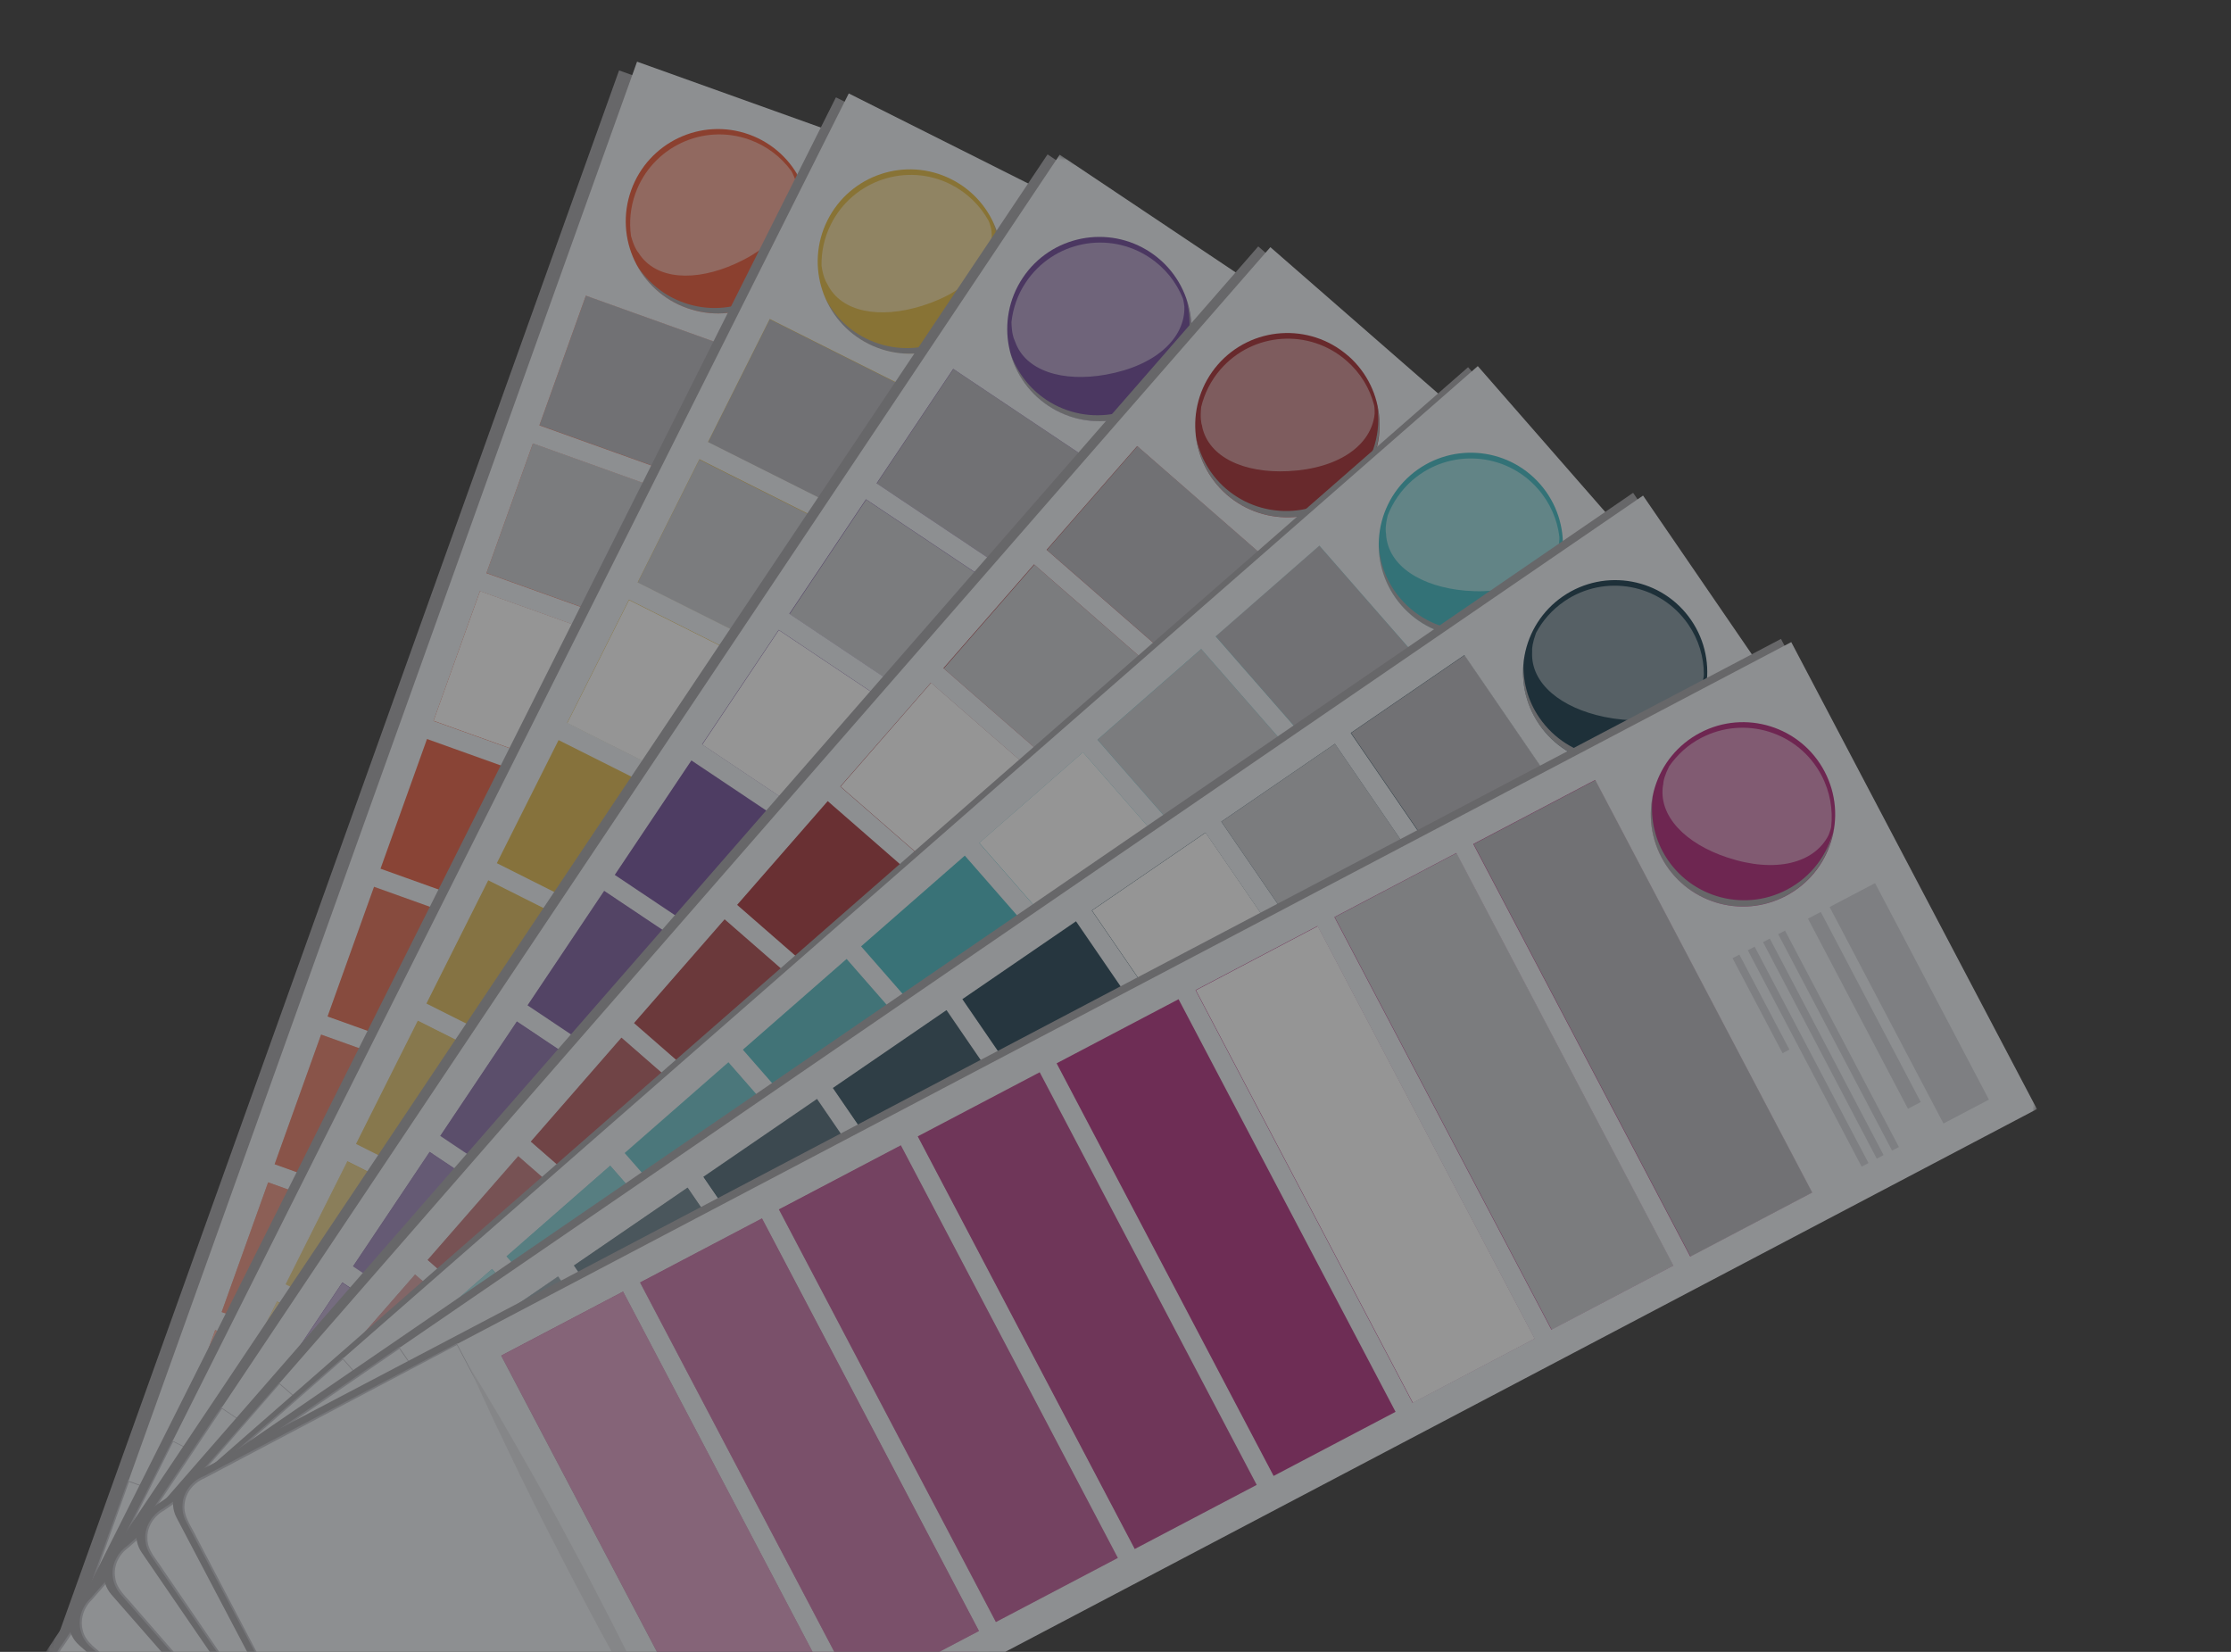 <?xml version="1.0" encoding="UTF-8"?>
<svg xmlns="http://www.w3.org/2000/svg" width="466" height="345" viewBox="0 0 466 345" fill="none">
  <rect x="0" y="0" width="466" height="345" fill="#333333" stroke="none"/>
  <g clip-path="url(#clip0_3_897)">
    <g clip-path="url(#clip1_3_897)">
      <g clip-path="url(#clip2_3_897)">
        <mask id="mask0_3_897" style="mask-type:luminance" maskUnits="userSpaceOnUse" x="-2" y="0" width="468" height="495">
          <path d="M465.537 119.819L132.954 0.628L-1.339 375.351L331.245 494.542L465.537 119.819Z" fill="white"></path>
        </mask>
        <g mask="url(#mask0_3_897)">
          <g opacity="0.5">
            <g style="mix-blend-mode:multiply">
              <path d="M129.308 14.706L2.598 368.268C1.396 371.623 3.141 375.319 6.497 376.521L98.061 409.336C101.417 410.539 105.112 408.793 106.315 405.438L233.024 51.876L129.308 14.706Z" fill="#9C9BA0"></path>
            </g>
            <path d="M233.015 52.282L134.589 17.008L31.854 303.672L130.281 338.946L233.015 52.282Z" fill="#E44D2C"></path>
            <path d="M130.59 346.46L110.104 403.623C108.901 406.979 105.205 408.724 101.85 407.522L10.285 374.707C6.93 373.504 5.184 369.809 6.387 366.453L26.873 309.29L130.62 346.47L130.59 346.46Z" fill="#E8EBEF"></path>
            <path d="M130.59 346.46L110.489 402.738C109.897 405.152 107.959 407.323 105.429 407.815C102.875 408.469 100.5 407.004 98.19 406.312L84.133 401.275L55.998 391.26L27.885 381.185L13.807 376.208L10.3 374.951C9.121 374.528 7.96 373.771 7.201 372.749C5.54 370.721 5.413 367.742 6.5 365.47L26.722 309.235L26.776 309.084L26.927 309.138L130.62 346.47L130.59 346.46ZM130.59 346.46L26.789 309.43L26.994 309.333L6.893 365.611C5.847 367.863 5.981 370.537 7.512 372.451C8.97 374.474 11.633 374.849 13.917 375.804L27.974 380.841L56.066 390.977L84.179 401.052L98.214 406.15C100.555 406.853 102.869 408.296 105.351 407.651C107.821 407.137 109.685 405.076 110.308 402.673L130.529 346.438L130.59 346.46Z" fill="#B8B9C0"></path>
            <g style="mix-blend-mode:multiply">
              <path d="M214.04 94.569L122.385 61.721L112.678 88.807L204.333 121.654L214.04 94.569Z" fill="#B0AFB5"></path>
            </g>
            <g style="mix-blend-mode:multiply">
              <path d="M202.978 125.433L111.323 92.585L101.616 119.671L193.272 152.518L202.978 125.433Z" fill="#C3C5CA"></path>
            </g>
            <g style="mix-blend-mode:multiply">
              <path d="M191.918 156.297L100.263 123.449L90.556 150.535L182.211 183.382L191.918 156.297Z" fill="#F7F8F8"></path>
            </g>
            <g style="mix-blend-mode:hard-light" opacity="0.1">
              <path d="M180.856 187.161L89.201 154.313L79.494 181.399L171.15 214.246L180.856 187.161Z" fill="#B2B1B7"></path>
            </g>
            <g style="mix-blend-mode:hard-light" opacity="0.2">
              <path d="M169.796 218.025L78.141 185.178L68.434 212.263L160.089 245.11L169.796 218.025Z" fill="#B8B8BD"></path>
            </g>
            <g style="mix-blend-mode:hard-light" opacity="0.3">
              <path d="M158.724 248.919L67.069 216.072L57.362 243.157L149.017 276.005L158.724 248.919Z" fill="#D2D4D8"></path>
            </g>
            <g style="mix-blend-mode:hard-light" opacity="0.4">
              <path d="M147.662 279.784L56.007 246.936L46.3 274.022L137.955 306.869L147.662 279.784Z" fill="#E9EAED"></path>
            </g>
            <g style="mix-blend-mode:hard-light" opacity="0.54">
              <path d="M136.602 310.648L44.946 277.8L35.239 304.886L126.895 337.733L136.602 310.648Z" fill="white"></path>
            </g>
            <g style="mix-blend-mode:soft-light" opacity="0.46">
              <path d="M133.449 52.928C137.053 58.484 145.241 58.86 153.624 55.076C163.393 50.663 167.807 43.581 166.047 37.355C166.047 37.355 165.567 36.126 165.301 35.724C163.173 32.812 160.188 30.48 156.53 29.169C146.826 25.692 136.18 30.745 132.714 40.419C131.663 43.351 131.402 46.362 131.795 49.265C132.358 51.309 132.964 52.379 133.48 52.939L133.449 52.928Z" fill="white"></path>
            </g>
            <g style="mix-blend-mode:multiply">
              <path d="M166.023 35.709C168.641 40.4 169.315 46.133 167.365 51.575C163.779 61.581 152.774 66.779 142.768 63.193C138.657 61.719 135.376 58.975 133.147 55.583C135.324 59.502 138.889 62.69 143.423 64.314C153.429 67.9 164.434 62.702 168.02 52.697C170.133 46.802 169.165 40.554 165.993 35.699L166.023 35.709Z" fill="#9C9BA0"></path>
            </g>
            <path d="M133.065 12.88L26.842 309.279L130.589 346.46L236.812 50.061L133.065 12.88ZM156.442 28.081C166.448 31.666 171.646 42.671 168.05 52.708C164.453 62.744 153.459 67.911 143.453 64.326C133.447 60.74 128.249 49.735 131.835 39.729C135.421 29.723 146.437 24.495 156.442 28.081ZM126.894 337.733L35.239 304.886L44.946 277.8L136.601 310.648L126.894 337.733ZM137.955 306.869L46.3 274.022L56.007 246.936L147.662 279.783L137.955 306.869ZM149.016 276.005L57.361 243.157L67.068 216.072L158.723 248.919L149.016 276.005ZM160.078 245.141L68.422 212.293L78.129 185.208L169.784 218.055L160.078 245.141ZM171.139 214.277L79.483 181.429L89.19 154.344L180.845 187.191L171.139 214.277ZM182.2 183.412L90.544 150.565L100.251 123.48L191.907 156.327L182.2 183.412ZM193.261 152.548L101.605 119.701L111.312 92.615L202.968 125.463L193.261 152.548ZM204.322 121.684L112.667 88.837L122.373 61.751L214.029 94.599L204.322 121.684Z" fill="#E8EBEF"></path>
            <g style="mix-blend-mode:multiply">
              <path d="M31.8 311.055C39.846 313.257 47.754 315.75 55.659 318.344C63.586 320.878 71.396 323.643 79.236 326.418C87.055 329.254 94.843 332.08 102.575 335.158C110.318 338.205 118.019 341.272 125.632 344.683C117.586 342.482 109.679 339.989 101.773 337.395C93.846 334.861 86.036 332.096 78.196 329.32C70.378 326.484 62.589 323.659 54.857 320.581C47.115 317.533 39.413 314.466 31.8 311.055Z" fill="#D8DADE"></path>
            </g>
            <g style="mix-blend-mode:multiply">
              <path d="M228.121 55.372L180.026 38.136L176.408 48.232L224.503 65.469L228.121 55.372Z" fill="#C9CCD2"></path>
            </g>
            <g style="mix-blend-mode:multiply">
              <path d="M217.924 65.362L175.693 50.227L174.675 53.069L216.905 68.204L217.924 65.362Z" fill="#C9CCD2"></path>
            </g>
            <g style="mix-blend-mode:multiply">
              <path d="M220.939 75.414L172.844 58.178L172.302 59.689L220.397 76.925L220.939 75.414Z" fill="#C9CCD2"></path>
            </g>
            <g style="mix-blend-mode:multiply">
              <path d="M219.736 78.769L171.642 61.533L171.1 63.045L219.195 80.281L219.736 78.769Z" fill="#C9CCD2"></path>
            </g>
            <g style="mix-blend-mode:multiply">
              <path d="M218.523 82.155L170.428 64.919L169.886 66.43L217.981 83.667L218.523 82.155Z" fill="#C9CCD2"></path>
            </g>
            <g style="mix-blend-mode:multiply">
              <path d="M190.315 75.867L169.215 68.305L168.673 69.816L189.773 77.378L190.315 75.867Z" fill="#C9CCD2"></path>
            </g>
            <g style="mix-blend-mode:multiply">
              <path d="M174.606 20.331L33.401 301.736L6.163 356.037C4.579 359.221 5.842 363.12 9.027 364.704L95.961 408.345C99.146 409.929 103.044 408.666 104.639 405.451L131.866 351.181L273.112 69.755L174.606 20.331Z" fill="#9C9BA0"></path>
            </g>
            <path d="M178.294 23.781L41.722 295.956L135.173 342.848L271.745 70.674L178.294 23.781Z" fill="#DEB338"></path>
            <path d="M134.587 350.348L107.36 404.618C105.775 407.803 101.866 409.096 98.692 407.482L11.758 363.841C8.574 362.256 7.28 358.347 8.895 355.174L36.122 300.903L134.628 350.328L134.587 350.348Z" fill="#E8EBEF"></path>
            <path d="M134.587 350.348L107.855 403.807C106.95 406.143 104.764 408.054 102.241 408.242C99.623 408.599 97.447 406.865 95.245 405.871L81.875 399.203L55.145 385.837L28.416 372.472L15.046 365.804L11.721 364.135C10.586 363.591 9.55 362.674 8.925 361.563C7.501 359.348 7.751 356.367 9.118 354.265L35.99 300.89L36.044 300.739L36.195 300.793L134.617 350.359L134.587 350.348ZM134.587 350.348L36.037 301.044L36.232 300.977L9.5 354.436C8.204 356.53 8.022 359.227 9.286 361.318C10.486 363.488 13.101 364.186 15.228 365.392L28.576 372.12L55.284 385.546L81.951 398.991L95.299 405.72C97.531 406.724 99.657 408.407 102.193 408.088C104.686 407.89 106.799 406.089 107.704 403.752L134.576 350.378L134.587 350.348Z" fill="#B8B9C0"></path>
            <g style="mix-blend-mode:multiply">
              <path d="M160.783 66.685L147.879 92.401L234.901 136.068L247.805 110.352L160.783 66.685Z" fill="#B0AFB5"></path>
            </g>
            <g style="mix-blend-mode:multiply">
              <path d="M146.078 95.986L133.174 121.702L220.196 165.369L233.1 139.652L146.078 95.986Z" fill="#C3C5CA"></path>
            </g>
            <g style="mix-blend-mode:multiply">
              <path d="M131.389 125.326L118.485 151.042L205.508 194.709L218.412 168.992L131.389 125.326Z" fill="#F7F8F8"></path>
            </g>
            <g style="mix-blend-mode:hard-light" opacity="0.1">
              <path d="M116.655 154.612L103.751 180.329L190.773 223.995L203.677 198.279L116.655 154.612Z" fill="#B2B1B7"></path>
            </g>
            <g style="mix-blend-mode:hard-light" opacity="0.2">
              <path d="M101.98 183.924L89.076 209.64L176.099 253.306L189.003 227.59L101.98 183.924Z" fill="#B8B8BD"></path>
            </g>
            <g style="mix-blend-mode:hard-light" opacity="0.3">
              <path d="M87.275 213.224L74.371 238.941L161.393 282.607L174.297 256.891L87.275 213.224Z" fill="#D2D4D8"></path>
            </g>
            <g style="mix-blend-mode:hard-light" opacity="0.4">
              <path d="M72.516 242.569L59.612 268.286L146.635 311.952L159.539 286.236L72.516 242.569Z" fill="#E9EAED"></path>
            </g>
            <g style="mix-blend-mode:hard-light" opacity="0.54">
              <path d="M57.842 271.881L44.938 297.597L131.96 341.263L144.864 315.547L57.842 271.881Z" fill="white"></path>
            </g>
            <g style="mix-blend-mode:soft-light" opacity="0.46">
              <path d="M172.808 59.325C175.722 65.281 183.808 66.61 192.564 63.881C202.782 60.686 208.036 54.212 207.032 47.78C207.032 47.78 206.705 46.503 206.481 46.082C204.713 42.924 202.021 40.253 198.586 38.511C189.395 33.886 178.2 37.618 173.576 46.808C172.173 49.58 171.548 52.562 171.594 55.479C171.903 57.568 172.386 58.696 172.808 59.325Z" fill="white"></path>
            </g>
            <g style="mix-blend-mode:multiply">
              <path d="M207.241 46.149C209.284 51.111 209.256 56.9 206.651 62.073C201.878 71.585 190.304 75.419 180.823 70.657C176.915 68.711 174.009 65.588 172.211 61.942C173.896 66.094 177.046 69.678 181.374 71.878C190.886 76.651 202.43 72.806 207.203 63.294C210.019 57.72 209.825 51.408 207.261 46.191L207.241 46.149Z" fill="#9C9BA0"></path>
            </g>
            <path d="M177.285 19.517L36.08 300.923L134.586 350.348L275.791 68.942L177.285 19.517ZM198.672 37.415C208.184 42.189 212.018 53.762 207.255 63.244C202.482 72.756 190.908 76.591 181.427 71.828C171.914 67.055 168.08 55.481 172.843 45.999C177.616 36.487 189.19 32.653 198.672 37.415ZM131.987 341.229L44.962 297.556L57.869 271.822L144.894 315.495L131.987 341.229ZM146.691 311.909L59.665 268.236L72.561 242.533L159.586 286.206L146.68 311.94L146.691 311.909ZM161.394 282.589L74.369 238.916L87.275 213.182L174.301 256.855L161.405 282.559L161.394 282.589ZM176.097 253.269L89.072 209.596L101.979 183.862L189.004 227.535L176.097 253.269ZM190.801 223.949L103.776 180.276L116.672 154.573L203.697 198.246L190.79 223.98L190.801 223.949ZM205.504 194.629L118.479 150.956L131.375 125.253L218.4 168.926L205.493 194.66L205.504 194.629ZM220.208 165.309L133.183 121.636L146.089 95.902L233.114 139.575L220.208 165.309ZM234.911 135.989L147.886 92.316L160.782 66.613L247.807 110.286L234.9 136.02L234.911 135.989Z" fill="#E8EBEF"></path>
            <g style="mix-blend-mode:multiply">
              <path d="M40.761 303.282C48.471 306.421 56.032 309.881 63.571 313.402C71.132 316.862 78.576 320.553 86.019 324.244C93.442 327.995 100.823 331.766 108.128 335.749C115.445 339.701 122.75 343.684 129.865 348.007C122.155 344.869 114.594 341.409 107.055 337.888C99.494 334.428 92.05 330.737 84.617 327.016C77.195 323.264 69.813 319.493 62.508 315.511C55.192 311.558 47.886 307.576 40.772 303.252L40.761 303.282Z" fill="#D8DADE"></path>
            </g>
            <g style="mix-blend-mode:multiply">
              <path d="M220.842 50.247L216.032 59.833L261.696 82.746L266.506 73.16L220.842 50.247Z" fill="#C9CCD2"></path>
            </g>
            <g style="mix-blend-mode:multiply">
              <path d="M215.096 61.728L213.742 64.426L253.838 84.546L255.192 81.848L215.096 61.728Z" fill="#C9CCD2"></path>
            </g>
            <g style="mix-blend-mode:multiply">
              <path d="M211.293 69.26L210.573 70.695L256.212 93.586L256.932 92.151L211.293 69.26Z" fill="#C9CCD2"></path>
            </g>
            <g style="mix-blend-mode:multiply">
              <path d="M209.669 72.476L208.949 73.911L254.613 96.824L255.333 95.389L209.669 72.476Z" fill="#C9CCD2"></path>
            </g>
            <g style="mix-blend-mode:multiply">
              <path d="M208.07 75.665L207.35 77.101L253.013 100.014L253.733 98.579L208.07 75.665Z" fill="#C9CCD2"></path>
            </g>
            <g style="mix-blend-mode:multiply">
              <path d="M206.421 78.897L205.701 80.333L225.736 90.382L226.456 88.947L206.421 78.897Z" fill="#C9CCD2"></path>
            </g>
            <g style="mix-blend-mode:multiply">
              <path d="M218.807 32.249L43.733 293.943L9.959 344.401C7.972 347.373 8.787 351.383 11.729 353.358L92.599 407.447C95.571 409.433 99.581 408.619 101.557 405.677L135.331 355.22L310.406 93.525L218.807 32.249Z" fill="#9C9BA0"></path>
            </g>
            <path d="M221.811 36.705L52.53 289.797L139.439 347.926L308.72 94.834L221.811 36.705Z" fill="#633C8F"></path>
            <path d="M137.899 355.287L104.125 405.744C102.139 408.717 98.14 409.501 95.167 407.514L14.297 353.426C11.325 351.44 10.541 347.44 12.527 344.468L46.301 294.011L137.899 355.287Z" fill="#E8EBEF"></path>
            <path d="M137.899 355.287L104.73 405.006C103.564 407.215 101.14 408.837 98.594 408.708C95.933 408.71 94.017 406.727 91.931 405.502L79.511 397.23L54.652 380.646L29.792 364.062L17.372 355.79L14.26 353.72C13.208 353.036 12.287 351.989 11.785 350.82C10.66 348.439 11.264 345.517 12.882 343.572L46.191 293.938L46.245 293.786L46.416 293.882L137.929 355.298L137.899 355.287ZM137.899 355.287L46.227 294.121L46.441 294.096L13.242 343.804C11.665 345.729 11.17 348.348 12.176 350.585C13.09 352.891 15.586 353.922 17.584 355.389L29.983 363.721L54.79 380.355L79.598 396.989L91.996 405.321C94.101 406.587 95.998 408.528 98.557 408.525C101.074 408.642 103.363 407.109 104.56 404.911L137.858 355.307L137.899 355.287Z" fill="#B8B9C0"></path>
            <g style="mix-blend-mode:multiply">
              <path d="M199.132 77.074L183.136 100.99L264.065 155.119L280.061 131.204L199.132 77.074Z" fill="#B0AFB5"></path>
            </g>
            <g style="mix-blend-mode:multiply">
              <path d="M180.922 104.346L164.922 128.26L245.842 182.404L261.842 158.49L180.922 104.346Z" fill="#C3C5CA"></path>
            </g>
            <g style="mix-blend-mode:multiply">
              <path d="M162.677 131.598L146.681 155.514L227.61 209.644L243.606 185.728L162.677 131.598Z" fill="#F7F8F8"></path>
            </g>
            <g style="mix-blend-mode:hard-light" opacity="0.1">
              <path d="M144.47 158.849L128.47 182.762L209.39 236.906L225.39 212.993L144.47 158.849Z" fill="#B2B1B7"></path>
            </g>
            <g style="mix-blend-mode:hard-light" opacity="0.2">
              <path d="M126.185 186.109L110.188 210.025L191.118 264.154L207.114 240.239L126.185 186.109Z" fill="#B8B8BD"></path>
            </g>
            <g style="mix-blend-mode:hard-light" opacity="0.3">
              <path d="M107.97 213.366L91.97 237.279L172.89 291.423L188.89 267.51L107.97 213.366Z" fill="#D2D4D8"></path>
            </g>
            <g style="mix-blend-mode:hard-light" opacity="0.4">
              <path d="M89.741 240.603L73.745 264.519L154.675 318.649L170.671 294.733L89.741 240.603Z" fill="#E9EAED"></path>
            </g>
            <g style="mix-blend-mode:hard-light" opacity="0.54">
              <path d="M71.506 267.899L55.506 291.812L136.426 345.956L152.426 322.043L71.506 267.899Z" fill="white"></path>
            </g>
            <g style="mix-blend-mode:soft-light" opacity="0.46">
              <path d="M211.992 71.252C214.147 77.517 222.007 79.856 231.012 78.24C241.547 76.352 247.558 70.525 247.388 64.051C247.388 64.051 247.234 62.767 247.062 62.296C245.705 58.944 243.364 55.957 240.142 53.812C231.585 48.085 220.016 50.386 214.289 58.942C212.545 61.524 211.587 64.387 211.268 67.275C211.322 69.409 211.651 70.585 211.992 71.252Z" fill="white"></path>
            </g>
            <g style="mix-blend-mode:multiply">
              <path d="M247.79 62.455C249.208 67.636 248.45 73.368 245.224 78.182C239.328 87.019 227.36 89.382 218.523 83.486C214.891 81.058 212.378 77.6 211.052 73.781C212.224 78.124 214.868 82.074 218.922 84.754C227.759 90.65 239.726 88.287 245.622 79.45C249.09 74.246 249.698 67.983 247.79 62.455Z" fill="#9C9BA0"></path>
            </g>
            <path d="M221.345 32.306L46.301 294.011L137.899 355.287L312.973 93.593L221.345 32.306ZM240.329 52.72C249.166 58.616 251.529 70.583 245.633 79.42C239.737 88.257 227.77 90.62 218.933 84.724C210.096 78.828 207.733 66.861 213.629 58.024C219.525 49.187 231.492 46.824 240.329 52.72ZM136.423 345.889L55.503 291.749L71.507 267.841L152.428 321.982L136.423 345.889ZM154.656 318.619L73.736 264.478L89.74 240.571L170.66 294.711L154.656 318.619ZM172.878 291.378L91.958 237.238L107.962 213.33L188.883 267.471L172.878 291.378ZM191.111 264.108L110.191 209.967L126.195 186.06L207.115 240.2L191.111 264.108ZM209.333 236.868L128.413 182.727L144.418 158.82L225.338 212.96L209.333 236.868ZM227.566 209.597L146.646 155.457L162.65 131.549L243.57 185.69L227.566 209.597ZM245.799 182.327L164.879 128.186L180.883 104.279L261.803 158.419L245.799 182.327ZM264.021 155.086L183.101 100.946L199.105 77.038L280.026 131.179L264.021 155.086Z" fill="#E8EBEF"></path>
            <g style="mix-blend-mode:multiply">
              <path d="M50.644 296.932C57.916 301.005 64.98 305.378 72.021 309.812C79.084 314.185 86 318.779 92.946 323.383C99.84 328.037 106.704 332.68 113.462 337.524C120.22 342.368 126.978 347.212 133.515 352.386C126.242 348.312 119.179 343.939 112.127 339.536C105.064 335.162 98.148 330.569 91.202 325.965C84.308 321.311 77.444 316.668 70.697 311.794C63.928 306.98 57.181 302.106 50.644 296.932Z" fill="#D8DADE"></path>
            </g>
            <g style="mix-blend-mode:multiply">
              <path d="M260.731 68.202L254.786 77.09L297.253 105.494L303.198 96.606L260.731 68.202Z" fill="#C9CCD2"></path>
            </g>
            <g style="mix-blend-mode:multiply">
              <path d="M253.588 78.9L251.909 81.409L289.193 106.356L290.872 103.847L253.588 78.9Z" fill="#C9CCD2"></path>
            </g>
            <g style="mix-blend-mode:multiply">
              <path d="M248.922 85.899L248.029 87.234L290.496 115.638L291.389 114.303L248.922 85.899Z" fill="#C9CCD2"></path>
            </g>
            <g style="mix-blend-mode:multiply">
              <path d="M246.938 88.887L246.045 90.222L288.512 118.625L289.404 117.291L246.938 88.887Z" fill="#C9CCD2"></path>
            </g>
            <g style="mix-blend-mode:multiply">
              <path d="M244.923 91.842L244.03 93.177L286.492 121.588L287.385 120.254L244.923 91.842Z" fill="#C9CCD2"></path>
            </g>
            <g style="mix-blend-mode:multiply">
              <path d="M242.924 94.831L242.031 96.166L260.66 108.63L261.553 107.296L242.924 94.831Z" fill="#C9CCD2"></path>
            </g>
            <g style="mix-blend-mode:multiply">
              <path d="M262.815 51.466L55.835 288.729L15.929 334.499C13.593 337.209 13.878 341.268 16.547 343.624L89.853 407.589C92.533 409.914 96.623 409.639 98.978 406.97L138.884 361.2L345.875 123.907L262.815 51.466Z" fill="#9C9BA0"></path>
            </g>
            <path d="M265.229 55.984L65.061 285.469L143.855 354.197L344.023 124.712L265.229 55.984Z" fill="#9D2025"></path>
            <path d="M141.401 361.318L101.495 407.087C99.129 409.787 95.081 410.042 92.37 407.706L19.053 343.771C16.384 341.416 16.099 337.357 18.435 334.646L58.371 288.888L141.431 361.329L141.401 361.318Z" fill="#E8EBEF"></path>
            <path d="M141.4 361.318L102.18 406.412C100.733 408.452 98.154 409.745 95.614 409.312C92.971 408.979 91.334 406.789 89.417 405.283L78.159 395.484L55.612 375.873L33.065 356.263L21.806 346.463L18.997 344.024C18.03 343.2 17.273 342.076 16.935 340.829C16.117 338.353 17.105 335.5 18.941 333.804L58.291 288.825L58.395 288.726L58.494 288.829L141.439 361.4L141.4 361.318ZM141.4 361.318L58.267 288.987L58.481 288.961L19.26 334.055C17.455 335.762 16.646 338.304 17.335 340.665C17.941 343.066 20.299 344.388 22.068 346.114L33.316 355.944L55.811 375.604L78.306 395.263L89.554 405.093C91.459 406.629 93.107 408.789 95.649 409.12C98.118 409.561 100.614 408.307 102.05 406.297L141.4 361.318Z" fill="#B8B9C0"></path>
            <g style="mix-blend-mode:multiply">
              <path d="M237.582 93.184L218.669 114.867L292.042 178.867L310.955 157.184L237.582 93.184Z" fill="#B0AFB5"></path>
            </g>
            <g style="mix-blend-mode:multiply">
              <path d="M216.047 117.932L197.13 139.612L270.492 203.624L289.409 181.945L216.047 117.932Z" fill="#C3C5CA"></path>
            </g>
            <g style="mix-blend-mode:multiply">
              <path d="M194.491 142.594L175.578 164.276L248.951 228.276L267.864 206.594L194.491 142.594Z" fill="#F7F8F8"></path>
            </g>
            <g style="mix-blend-mode:hard-light" opacity="0.1">
              <path d="M172.92 167.338L154.007 189.021L227.38 253.021L246.293 231.338L172.92 167.338Z" fill="#B2B1B7"></path>
            </g>
            <g style="mix-blend-mode:hard-light" opacity="0.2">
              <path d="M151.355 192.006L132.442 213.689L205.816 277.689L224.729 256.006L151.355 192.006Z" fill="#B8B8BD"></path>
            </g>
            <g style="mix-blend-mode:hard-light" opacity="0.3">
              <path d="M129.805 216.726L110.892 238.409L184.265 302.409L203.178 280.726L129.805 216.726Z" fill="#D2D4D8"></path>
            </g>
            <g style="mix-blend-mode:hard-light" opacity="0.4">
              <path d="M108.244 241.441L89.331 263.123L162.704 327.123L181.617 305.441L108.244 241.441Z" fill="#E9EAED"></path>
            </g>
            <g style="mix-blend-mode:hard-light" opacity="0.54">
              <path d="M86.693 266.161L67.78 287.843L141.154 351.843L160.066 330.161L86.693 266.161Z" fill="white"></path>
            </g>
            <g style="mix-blend-mode:soft-light" opacity="0.46">
              <path d="M251.086 89.049C252.444 95.539 259.916 98.865 269.089 98.4C279.786 97.868 286.49 92.868 287.132 86.412C287.132 86.412 287.151 85.123 287.019 84.632C286.122 81.138 284.184 77.885 281.245 75.331C273.474 68.555 261.724 69.358 254.948 77.129C252.915 79.471 251.564 82.193 250.892 85.022C250.682 87.13 250.858 88.353 251.116 89.06L251.086 89.049Z" fill="white"></path>
            </g>
            <g style="mix-blend-mode:multiply">
              <path d="M287.715 84.881C288.439 90.189 286.973 95.804 283.168 100.137C276.174 108.137 264.037 108.973 255.997 101.998C252.699 99.11 250.66 95.378 249.835 91.398C250.456 95.85 252.586 100.093 256.222 103.272C264.222 110.267 276.388 109.442 283.394 101.412C287.501 96.71 288.899 90.525 287.726 84.851L287.715 84.881Z" fill="#9C9BA0"></path>
            </g>
            <path d="M265.351 51.624L58.371 288.887L141.431 361.328L348.411 124.065L265.351 51.624ZM281.583 74.293C289.583 81.287 290.418 93.423 283.413 101.453C276.419 109.453 264.282 110.288 256.241 103.313C248.242 96.319 247.406 84.183 254.381 76.142C261.376 68.142 273.512 67.306 281.553 74.282L281.583 74.293ZM141.145 351.845L67.779 287.859L86.699 266.19L160.065 330.177L141.145 351.845ZM162.693 327.127L89.327 263.141L108.247 241.472L181.614 305.459L162.693 327.127ZM184.241 302.409L110.875 238.423L129.806 216.724L203.172 280.71L184.252 302.379L184.241 302.409ZM205.789 277.691L132.434 213.675L151.354 192.006L224.72 255.993L205.8 277.661L205.789 277.691ZM227.337 252.973L153.971 188.987L172.891 167.318L246.258 231.305L227.337 252.973ZM248.885 228.255L175.519 164.269L194.439 142.6L267.806 206.587L248.885 228.255ZM270.433 203.537L197.067 139.551L215.987 117.882L289.343 181.899L270.423 203.568L270.433 203.537ZM291.981 178.819L218.615 114.833L237.535 93.164L310.891 157.181L291.971 178.85L291.981 178.819Z" fill="#E8EBEF"></path>
            <g style="mix-blend-mode:multiply">
              <path d="M62.315 292.348C68.989 297.332 75.474 302.556 81.877 307.818C88.322 313.061 94.629 318.494 100.907 323.917C107.133 329.389 113.378 334.901 119.468 340.563C125.557 346.225 131.636 351.917 137.455 357.857C130.771 352.903 124.297 347.649 117.893 342.387C111.449 337.144 105.171 331.721 98.874 326.258C92.648 320.786 86.403 315.273 80.324 309.581C74.235 303.92 68.156 298.228 62.337 292.287L62.315 292.348Z" fill="#D8DADE"></path>
            </g>
            <g style="mix-blend-mode:multiply">
              <path d="M299.837 92.256L292.807 100.313L331.302 133.903L338.333 125.846L299.837 92.256Z" fill="#C9CCD2"></path>
            </g>
            <g style="mix-blend-mode:multiply">
              <path d="M291.419 101.94L289.435 104.214L323.236 133.708L325.221 131.434L291.419 101.94Z" fill="#C9CCD2"></path>
            </g>
            <g style="mix-blend-mode:multiply">
              <path d="M285.874 108.268L284.818 109.478L323.314 143.067L324.37 141.858L285.874 108.268Z" fill="#C9CCD2"></path>
            </g>
            <g style="mix-blend-mode:multiply">
              <path d="M320.948 145.776L282.462 112.198L283.515 110.973L322.001 144.55L320.948 145.776Z" fill="#C9CCD2"></path>
            </g>
            <g style="mix-blend-mode:multiply">
              <path d="M281.13 113.684L280.074 114.894L318.576 148.477L319.631 147.267L281.13 113.684Z" fill="#C9CCD2"></path>
            </g>
            <g style="mix-blend-mode:multiply">
              <path d="M278.766 116.398L277.711 117.609L294.605 132.339L295.66 131.129L278.766 116.398Z" fill="#C9CCD2"></path>
            </g>
            <g style="mix-blend-mode:multiply">
              <path d="M306.647 76.692L69.603 283.908L23.884 323.91C21.201 326.257 20.927 330.355 23.274 333.038L87.322 406.272C89.669 408.956 93.767 409.23 96.45 406.883L142.158 366.911L379.182 159.654L306.647 76.692Z" fill="#9C9BA0"></path>
            </g>
            <path d="M307.965 80.83L78.713 281.266L147.533 359.98L376.785 159.544L307.965 80.83Z" fill="#34B2BB"></path>
            <path d="M144.185 366.682L98.477 406.654C95.794 409.001 91.696 408.727 89.349 406.043L25.301 332.809C22.954 330.126 23.228 326.028 25.911 323.681L71.619 283.709L144.155 366.671L144.185 366.682Z" fill="#E8EBEF"></path>
            <path d="M144.185 366.682L99.262 406.082C97.555 407.893 94.822 408.858 92.371 408.082C89.816 407.405 88.469 404.978 86.771 403.243L76.916 392.002L57.236 369.531L37.557 347.06L27.702 335.818L25.225 333.021C24.403 332.078 23.791 330.835 23.596 329.571C23.126 326.981 24.485 324.33 26.539 322.883L71.591 283.597L71.695 283.498L71.794 283.601L144.226 366.663L144.185 366.682ZM144.185 366.682L71.546 283.819L71.749 283.824L26.826 323.224C24.813 324.652 23.631 327.094 24.065 329.501C24.345 331.955 26.512 333.618 28.043 335.532L37.857 346.792L57.485 369.313L77.113 391.834L86.927 403.094C88.614 404.859 89.942 407.245 92.436 407.9C94.826 408.654 97.467 407.759 99.173 405.948L144.226 366.663L144.185 366.682Z" fill="#B8B9C0"></path>
            <g style="mix-blend-mode:multiply">
              <path d="M275.563 113.93L253.902 132.869L317.988 206.167L339.649 187.229L275.563 113.93Z" fill="#B0AFB5"></path>
            </g>
            <g style="mix-blend-mode:multiply">
              <path d="M250.905 135.547L229.244 154.485L293.33 227.784L314.99 208.846L250.905 135.547Z" fill="#C3C5CA"></path>
            </g>
            <g style="mix-blend-mode:multiply">
              <path d="M226.208 157.098L204.547 176.037L268.632 249.335L290.293 230.397L226.208 157.098Z" fill="#F7F8F8"></path>
            </g>
            <g style="mix-blend-mode:hard-light" opacity="0.1">
              <path d="M201.518 178.721L179.857 197.659L243.943 270.958L265.604 252.02L201.518 178.721Z" fill="#B2B1B7"></path>
            </g>
            <g style="mix-blend-mode:hard-light" opacity="0.2">
              <path d="M176.85 200.284L155.189 219.222L219.275 292.52L240.936 273.582L176.85 200.284Z" fill="#B8B8BD"></path>
            </g>
            <g style="mix-blend-mode:hard-light" opacity="0.3">
              <path d="M152.142 221.865L130.481 240.803L194.567 314.102L216.228 295.164L152.142 221.865Z" fill="#D2D4D8"></path>
            </g>
            <g style="mix-blend-mode:hard-light" opacity="0.4">
              <path d="M127.464 243.458L105.803 262.396L169.888 335.694L191.549 316.756L127.464 243.458Z" fill="#E9EAED"></path>
            </g>
            <g style="mix-blend-mode:hard-light" opacity="0.54">
              <path d="M102.755 265.039L81.094 283.977L145.179 357.276L166.84 338.338L102.755 265.039Z" fill="white"></path>
            </g>
            <g style="mix-blend-mode:soft-light" opacity="0.46">
              <path d="M289.513 111.655C289.974 118.268 296.927 122.568 306.091 123.362C316.757 124.251 324.069 120.219 325.581 113.905C325.581 113.905 325.773 112.609 325.713 112.11C325.285 108.545 323.809 105.049 321.244 102.117C314.47 94.367 302.705 93.596 294.966 100.34C292.625 102.401 290.944 104.902 289.867 107.621C289.364 109.692 289.367 110.921 289.543 111.666L289.513 111.655Z" fill="white"></path>
            </g>
            <g style="mix-blend-mode:multiply">
              <path d="M326.376 112.45C326.398 117.813 324.176 123.157 319.804 126.98C311.806 133.972 299.646 133.162 292.654 125.164C289.771 121.879 288.236 117.884 287.981 113.836C287.972 118.335 289.537 122.819 292.726 126.486C299.718 134.484 311.878 135.294 319.876 128.302C324.589 124.192 326.784 118.259 326.376 112.45Z" fill="#9C9BA0"></path>
            </g>
            <path d="M308.674 76.463L71.65 283.72L144.185 366.682L381.199 159.455L308.674 76.463ZM321.703 101.122C328.695 109.119 327.884 121.28 319.887 128.272C311.889 135.264 299.728 134.453 292.736 126.456C285.744 118.458 286.555 106.297 294.552 99.305C302.55 92.313 314.711 93.124 321.703 101.122ZM145.209 357.259L81.111 283.972L102.773 265.026L166.871 338.313L145.209 357.259ZM169.896 335.679L105.798 262.392L127.461 243.446L191.559 316.732L169.896 335.679ZM194.584 314.098L130.486 240.812L152.148 221.866L216.246 295.152L194.584 314.098ZM219.271 292.518L155.173 219.232L176.836 200.286L240.934 273.572L219.271 292.518ZM243.959 270.938L179.861 197.651L201.523 178.705L265.621 251.992L243.959 270.938ZM268.646 249.357L204.548 176.071L226.211 157.125L290.309 230.411L268.646 249.357ZM293.334 227.777L229.236 154.491L250.898 135.545L314.996 208.831L293.334 227.777ZM318.021 206.197L253.923 132.911L275.586 113.965L339.684 187.251L318.021 206.197Z" fill="#E8EBEF"></path>
            <g style="mix-blend-mode:multiply">
              <path d="M75.106 287.688C81.07 293.509 86.744 299.568 92.407 305.657C98.082 311.716 103.59 317.954 109.098 324.192C114.523 330.468 119.979 336.756 125.238 343.212C130.509 349.637 135.768 356.093 140.748 362.756C134.784 356.934 129.11 350.875 123.446 344.786C117.772 338.728 112.264 332.49 106.786 326.263C101.36 319.986 95.904 313.699 90.645 307.243C85.375 300.817 80.116 294.361 75.136 287.699L75.106 287.688Z" fill="#D8DADE"></path>
            </g>
            <g style="mix-blend-mode:multiply">
              <path d="M337.411 121.369L329.337 128.428L362.944 166.867L371.018 159.807L337.411 121.369Z" fill="#C9CCD2"></path>
            </g>
            <g style="mix-blend-mode:multiply">
              <path d="M327.709 129.825L325.437 131.812L354.964 165.585L357.236 163.598L327.709 129.825Z" fill="#C9CCD2"></path>
            </g>
            <g style="mix-blend-mode:multiply">
              <path d="M321.362 135.398L320.153 136.455L353.76 174.893L354.969 173.836L321.362 135.398Z" fill="#C9CCD2"></path>
            </g>
            <g style="mix-blend-mode:multiply">
              <path d="M318.69 137.745L317.481 138.802L351.109 177.264L352.318 176.207L318.69 137.745Z" fill="#C9CCD2"></path>
            </g>
            <g style="mix-blend-mode:multiply">
              <path d="M315.984 140.143L314.775 141.2L348.403 179.662L349.612 178.605L315.984 140.143Z" fill="#C9CCD2"></path>
            </g>
            <g style="mix-blend-mode:multiply">
              <path d="M313.267 142.462L312.059 143.519L326.812 160.393L328.021 159.336L313.267 142.462Z" fill="#C9CCD2"></path>
            </g>
            <g style="mix-blend-mode:multiply">
              <path d="M341.114 102.927L81.382 280.931L31.28 315.269C28.341 317.286 27.58 321.311 29.597 324.251L84.58 404.505C86.596 407.445 90.622 408.205 93.562 406.189L143.653 371.881L403.395 193.846L341.114 102.927Z" fill="#9C9BA0"></path>
            </g>
            <path d="M341.997 107.716L90.806 279.861L149.912 366.108L401.103 193.963L341.997 107.716Z" fill="#092E40"></path>
            <path d="M145.754 372.395L95.663 406.703C92.723 408.719 88.698 407.959 86.681 405.019L31.698 324.766C29.681 321.826 30.442 317.8 33.382 315.784L83.484 281.446L145.765 372.365L145.754 372.395Z" fill="#E8EBEF"></path>
            <path d="M145.754 372.395L96.516 406.224C94.612 407.827 91.764 408.444 89.441 407.407C86.964 406.417 85.935 403.865 84.444 401.932L75.994 389.625L59.065 365.001L42.135 340.377L33.685 328.07L31.581 324.997C30.862 323.955 30.404 322.664 30.351 321.384C30.196 318.77 31.847 316.257 34.047 315.067L83.384 281.342L83.518 281.253L83.606 281.387L145.795 372.376L145.754 372.395ZM145.754 372.395L83.338 281.564L83.52 281.629L34.282 315.458C32.112 316.659 30.65 318.932 30.798 321.373C30.793 323.862 32.753 325.724 34.046 327.825L42.485 340.161L59.333 364.824L76.18 389.487L84.619 401.824C86.099 403.787 87.139 406.309 89.506 407.225C91.799 408.252 94.523 407.693 96.428 406.09L145.765 372.365L145.754 372.395Z" fill="#B8B9C0"></path>
            <g style="mix-blend-mode:multiply">
              <path d="M305.944 136.816L282.21 153.081L337.25 233.394L360.984 217.129L305.944 136.816Z" fill="#B0AFB5"></path>
            </g>
            <g style="mix-blend-mode:multiply">
              <path d="M278.847 155.347L255.113 171.612L310.153 251.925L333.887 235.66L278.847 155.347Z" fill="#C3C5CA"></path>
            </g>
            <g style="mix-blend-mode:multiply">
              <path d="M251.826 173.897L228.092 190.162L283.132 270.476L306.865 254.21L251.826 173.897Z" fill="#F7F8F8"></path>
            </g>
            <g style="mix-blend-mode:hard-light" opacity="0.1">
              <path d="M224.786 192.421L201.052 208.686L256.092 288.999L279.825 272.734L224.786 192.421Z" fill="#B2B1B7"></path>
            </g>
            <g style="mix-blend-mode:hard-light" opacity="0.2">
              <path d="M197.734 210.96L174 227.225L229.04 307.539L252.774 291.274L197.734 210.96Z" fill="#B8B8BD"></path>
            </g>
            <g style="mix-blend-mode:hard-light" opacity="0.3">
              <path d="M170.678 229.472L146.944 245.737L201.984 326.051L225.718 309.785L170.678 229.472Z" fill="#D2D4D8"></path>
            </g>
            <g style="mix-blend-mode:hard-light" opacity="0.4">
              <path d="M143.616 248.042L119.882 264.307L174.922 344.62L198.655 328.355L143.616 248.042Z" fill="#E9EAED"></path>
            </g>
            <g style="mix-blend-mode:hard-light" opacity="0.54">
              <path d="M116.586 266.535L92.853 282.8L147.892 363.114L171.626 346.849L116.586 266.535Z" fill="white"></path>
            </g>
            <g style="mix-blend-mode:soft-light" opacity="0.46">
              <path d="M320.025 136.167C319.694 142.802 326.131 147.873 335.12 149.729C345.605 151.884 353.354 148.726 355.573 142.63C355.573 142.63 355.926 141.358 355.896 140.87C355.896 137.254 354.839 133.635 352.646 130.427C346.823 121.927 335.211 119.778 326.752 125.581C324.173 127.352 322.192 129.644 320.835 132.193C320.12 134.189 319.961 135.394 320.025 136.167Z" fill="white"></path>
            </g>
            <g style="mix-blend-mode:multiply">
              <path d="M356.527 141.301C355.91 146.64 353.085 151.665 348.299 154.93C339.532 160.93 327.576 158.692 321.546 149.913C319.076 146.334 318.012 142.166 318.234 138.118C317.728 142.576 318.721 147.23 321.445 151.242C327.445 160.01 339.431 162.258 348.209 156.228C353.367 152.687 356.266 147.074 356.538 141.27L356.527 141.301Z" fill="#9C9BA0"></path>
            </g>
            <path d="M343.193 103.502L83.472 281.476L145.754 372.395L405.485 194.391L343.193 103.502ZM353.245 129.516C359.245 138.284 356.996 150.27 348.259 156.28C339.491 162.28 327.494 160.062 321.494 151.294C315.494 142.526 317.702 130.559 326.481 124.529C335.249 118.529 347.246 120.748 353.245 129.516ZM147.87 363.159L92.837 282.853L116.572 266.595L171.605 346.9L147.87 363.159ZM174.917 344.607L119.884 264.302L143.62 248.043L198.653 328.349L174.917 344.607ZM201.954 326.086L146.921 245.781L170.656 229.522L225.689 309.827L201.954 326.086ZM229.001 307.535L173.968 227.23L197.703 210.971L252.736 291.276L229.001 307.535ZM256.048 288.983L201.015 208.678L224.751 192.419L279.784 272.725L256.048 288.983ZM283.085 270.462L228.052 190.157L251.787 173.898L306.82 254.203L283.085 270.462ZM310.132 251.911L255.099 171.606L278.835 155.347L333.868 235.652L310.132 251.911ZM337.168 233.39L282.135 153.084L305.871 136.826L360.904 217.131L337.168 233.39Z" fill="#E8EBEF"></path>
            <g style="mix-blend-mode:multiply">
              <path d="M86.423 285.808C91.641 292.283 96.611 298.976 101.498 305.708C106.437 312.39 111.149 319.23 115.903 326.05C120.563 332.939 125.234 339.799 129.709 346.826C134.194 353.823 138.638 360.839 142.804 368.063C137.555 361.577 132.616 354.895 127.718 348.193C122.779 341.511 118.066 334.671 113.324 327.821C108.663 320.931 103.992 314.072 99.548 307.056C95.063 300.059 90.618 293.042 86.453 285.819L86.423 285.808Z" fill="#D8DADE"></path>
            </g>
            <g style="mix-blend-mode:multiply">
              <path d="M366.419 151.486L357.599 157.531L386.48 199.674L395.301 193.629L366.419 151.486Z" fill="#C9CCD2"></path>
            </g>
            <g style="mix-blend-mode:multiply">
              <path d="M355.817 158.732L353.327 160.438L378.687 197.443L381.177 195.736L355.817 158.732Z" fill="#C9CCD2"></path>
            </g>
            <g style="mix-blend-mode:multiply">
              <path d="M348.899 163.514L347.574 164.422L376.456 206.565L377.78 205.657L348.899 163.514Z" fill="#C9CCD2"></path>
            </g>
            <g style="mix-blend-mode:multiply">
              <path d="M345.904 165.518L344.579 166.426L373.461 208.569L374.785 207.661L345.904 165.518Z" fill="#C9CCD2"></path>
            </g>
            <g style="mix-blend-mode:multiply">
              <path d="M370.517 210.581L341.638 168.473L342.959 167.548L371.827 209.686L370.517 210.581Z" fill="#C9CCD2"></path>
            </g>
            <g style="mix-blend-mode:multiply">
              <path d="M351.347 188.974L338.668 170.479L340.019 169.565L352.687 188.09L351.347 188.974Z" fill="#C9CCD2"></path>
            </g>
            <g style="mix-blend-mode:multiply">
              <path d="M372 133.44L93.348 280L39.593 308.254C36.438 309.92 35.213 313.813 36.88 316.969L82.164 403.059C83.831 406.215 87.724 407.439 90.879 405.773L144.634 377.52L423.316 230.97L372 133.44Z" fill="#9C9BA0"></path>
            </g>
            <path d="M372.507 138.188L102.996 279.945L151.668 372.481L421.179 230.725L372.507 138.188Z" fill="#A91A70"></path>
            <path d="M146.802 378.228L93.047 406.482C89.892 408.148 85.998 406.923 84.332 403.768L39.047 317.677C37.381 314.522 38.617 310.598 41.761 308.962L95.486 280.698L146.802 378.228Z" fill="#E8EBEF"></path>
            <path d="M146.802 378.228L93.959 406.126C91.897 407.502 88.996 407.793 86.781 406.453C84.432 405.202 83.679 402.544 82.456 400.435L75.49 387.227L61.556 360.811L47.622 334.395L40.655 321.187L38.911 317.867C38.316 316.767 38.011 315.43 38.131 314.143C38.281 311.536 40.201 309.222 42.538 308.32L95.468 280.556L95.592 280.497L95.65 280.621L146.832 378.239L146.802 378.228ZM146.802 378.228L95.362 280.756L95.574 280.832L42.731 308.73C40.445 309.685 38.754 311.739 38.556 314.193C38.258 316.644 39.958 318.754 41.005 320.972L47.931 334.199L61.813 360.664L75.695 387.13L82.621 400.357C83.843 402.467 84.607 405.094 86.865 406.313C89.03 407.6 91.778 407.357 93.871 405.992L146.791 378.259L146.802 378.228Z" fill="#B8B9C0"></path>
            <g style="mix-blend-mode:multiply">
              <path d="M333.28 162.904L307.815 176.298L353.139 262.469L378.604 249.075L333.28 162.904Z" fill="#B0AFB5"></path>
            </g>
            <g style="mix-blend-mode:multiply">
              <path d="M304.264 178.151L278.799 191.545L324.123 277.716L349.587 264.322L304.264 178.151Z" fill="#C3C5CA"></path>
            </g>
            <g style="mix-blend-mode:multiply">
              <path d="M275.263 193.427L249.798 206.821L295.122 292.992L320.586 279.598L275.263 193.427Z" fill="#F7F8F8"></path>
            </g>
            <g style="mix-blend-mode:hard-light" opacity="0.1">
              <path d="M246.218 208.69L220.753 222.083L266.077 308.254L291.541 294.86L246.218 208.69Z" fill="#B2B1B7"></path>
            </g>
            <g style="mix-blend-mode:hard-light" opacity="0.2">
              <path d="M217.201 223.937L191.736 237.331L237.06 323.501L262.525 310.108L217.201 223.937Z" fill="#B8B8BD"></path>
            </g>
            <g style="mix-blend-mode:hard-light" opacity="0.3">
              <path d="M188.171 239.227L162.706 252.621L208.03 338.792L233.495 325.398L188.171 239.227Z" fill="#D2D4D8"></path>
            </g>
            <g style="mix-blend-mode:hard-light" opacity="0.4">
              <path d="M159.155 254.475L133.69 267.869L179.014 354.039L204.479 340.645L159.155 254.475Z" fill="#E9EAED"></path>
            </g>
            <g style="mix-blend-mode:hard-light" opacity="0.54">
              <path d="M130.153 269.751L104.688 283.144L150.012 369.315L175.477 355.921L130.153 269.751Z" fill="white"></path>
            </g>
            <g style="mix-blend-mode:soft-light" opacity="0.46">
              <path d="M347.378 163.878C346.297 170.416 352.069 176.203 360.79 179.089C370.943 182.455 379.007 180.228 381.94 174.423C381.94 174.423 382.415 173.194 382.487 172.708C382.882 169.132 382.274 165.401 380.472 161.958C375.689 152.841 364.421 149.349 355.305 154.132C352.541 155.563 350.331 157.637 348.652 160.037C347.706 161.915 347.415 163.107 347.408 163.889L347.378 163.878Z" fill="white"></path>
            </g>
            <g style="mix-blend-mode:multiply">
              <path d="M383.024 173.208C381.8 178.432 378.384 183.109 373.255 185.808C363.84 190.757 352.21 187.135 347.25 177.75C345.224 173.886 344.658 169.658 345.317 165.63C344.265 169.995 344.748 174.739 346.998 179.025C351.947 188.439 363.588 192.031 372.992 187.112C378.543 184.189 382.052 178.966 382.983 173.228L383.024 173.208Z" fill="#9C9BA0"></path>
            </g>
            <path d="M374.148 134.107L95.485 280.698L146.801 378.228L425.464 231.637L374.148 134.107ZM381.11 161.129C386.06 170.544 382.437 182.174 373.023 187.123C363.608 192.072 351.978 188.45 347.028 179.035C342.079 169.621 345.701 157.99 355.116 153.041C364.531 148.092 376.161 151.714 381.11 161.129ZM149.997 369.311L104.674 283.139L130.143 269.752L175.466 355.925L149.986 369.341L149.997 369.311ZM179.013 354.023L133.69 267.851L159.159 254.465L204.482 340.637L179.013 354.023ZM208.018 338.766L162.695 252.594L188.164 239.208L233.487 325.38L208.018 338.766ZM237.023 323.509L191.7 237.336L217.169 223.95L262.492 310.123L237.023 323.509ZM266.028 308.251L220.705 222.079L246.174 208.693L291.497 294.865L266.028 308.251ZM295.044 292.964L249.721 206.792L275.19 193.405L320.513 279.578L295.044 292.964ZM324.049 277.707L278.726 191.534L304.195 178.148L349.518 264.32L324.049 277.707ZM353.054 262.449L307.731 176.277L333.2 162.891L378.523 249.063L353.054 262.449Z" fill="#E8EBEF"></path>
            <g style="mix-blend-mode:multiply">
              <path d="M97.951 285.334C102.384 292.381 106.52 299.594 110.614 306.826C114.749 314.039 118.638 321.368 122.557 328.708C126.393 336.087 130.23 343.465 133.832 350.93C137.463 358.406 141.095 365.882 144.387 373.543C139.953 366.496 135.818 359.283 131.724 352.051C127.589 344.838 123.7 337.509 119.822 330.15C115.986 322.771 112.149 315.392 108.547 307.928C104.916 300.452 101.295 292.946 97.992 285.315L97.951 285.334Z" fill="#D8DADE"></path>
            </g>
            <g style="mix-blend-mode:multiply">
              <path d="M391.655 184.441L382.163 189.434L405.946 234.65L415.439 229.658L391.655 184.441Z" fill="#C9CCD2"></path>
            </g>
            <g style="mix-blend-mode:multiply">
              <path d="M380.314 190.461L377.643 191.866L398.526 231.569L401.197 230.164L380.314 190.461Z" fill="#C9CCD2"></path>
            </g>
            <g style="mix-blend-mode:multiply">
              <path d="M395.204 240.305L371.421 195.112L372.85 194.361L396.633 239.555L395.204 240.305Z" fill="#C9CCD2"></path>
            </g>
            <g style="mix-blend-mode:multiply">
              <path d="M392.008 241.991L368.266 196.778L369.665 196.017L393.436 241.241L392.008 241.991Z" fill="#C9CCD2"></path>
            </g>
            <g style="mix-blend-mode:multiply">
              <path d="M388.853 243.657L365.07 198.464L366.498 197.713L390.281 242.907L388.853 243.657Z" fill="#C9CCD2"></path>
            </g>
            <g style="mix-blend-mode:multiply">
              <path d="M372.338 219.966L361.883 200.119L363.312 199.369L373.767 219.216L372.338 219.966Z" fill="#C9CCD2"></path>
            </g>
          </g>
        </g>
      </g>
    </g>
  </g>
  <defs>
    <clipPath id="clip0_3_897">
      <rect width="466" height="495" fill="white"></rect>
    </clipPath>
    <clipPath id="clip1_3_897">
      <rect width="466" height="495" fill="white"></rect>
    </clipPath>
    <clipPath id="clip2_3_897">
      <rect width="466" height="495" fill="white"></rect>
    </clipPath>
  </defs>
</svg>
